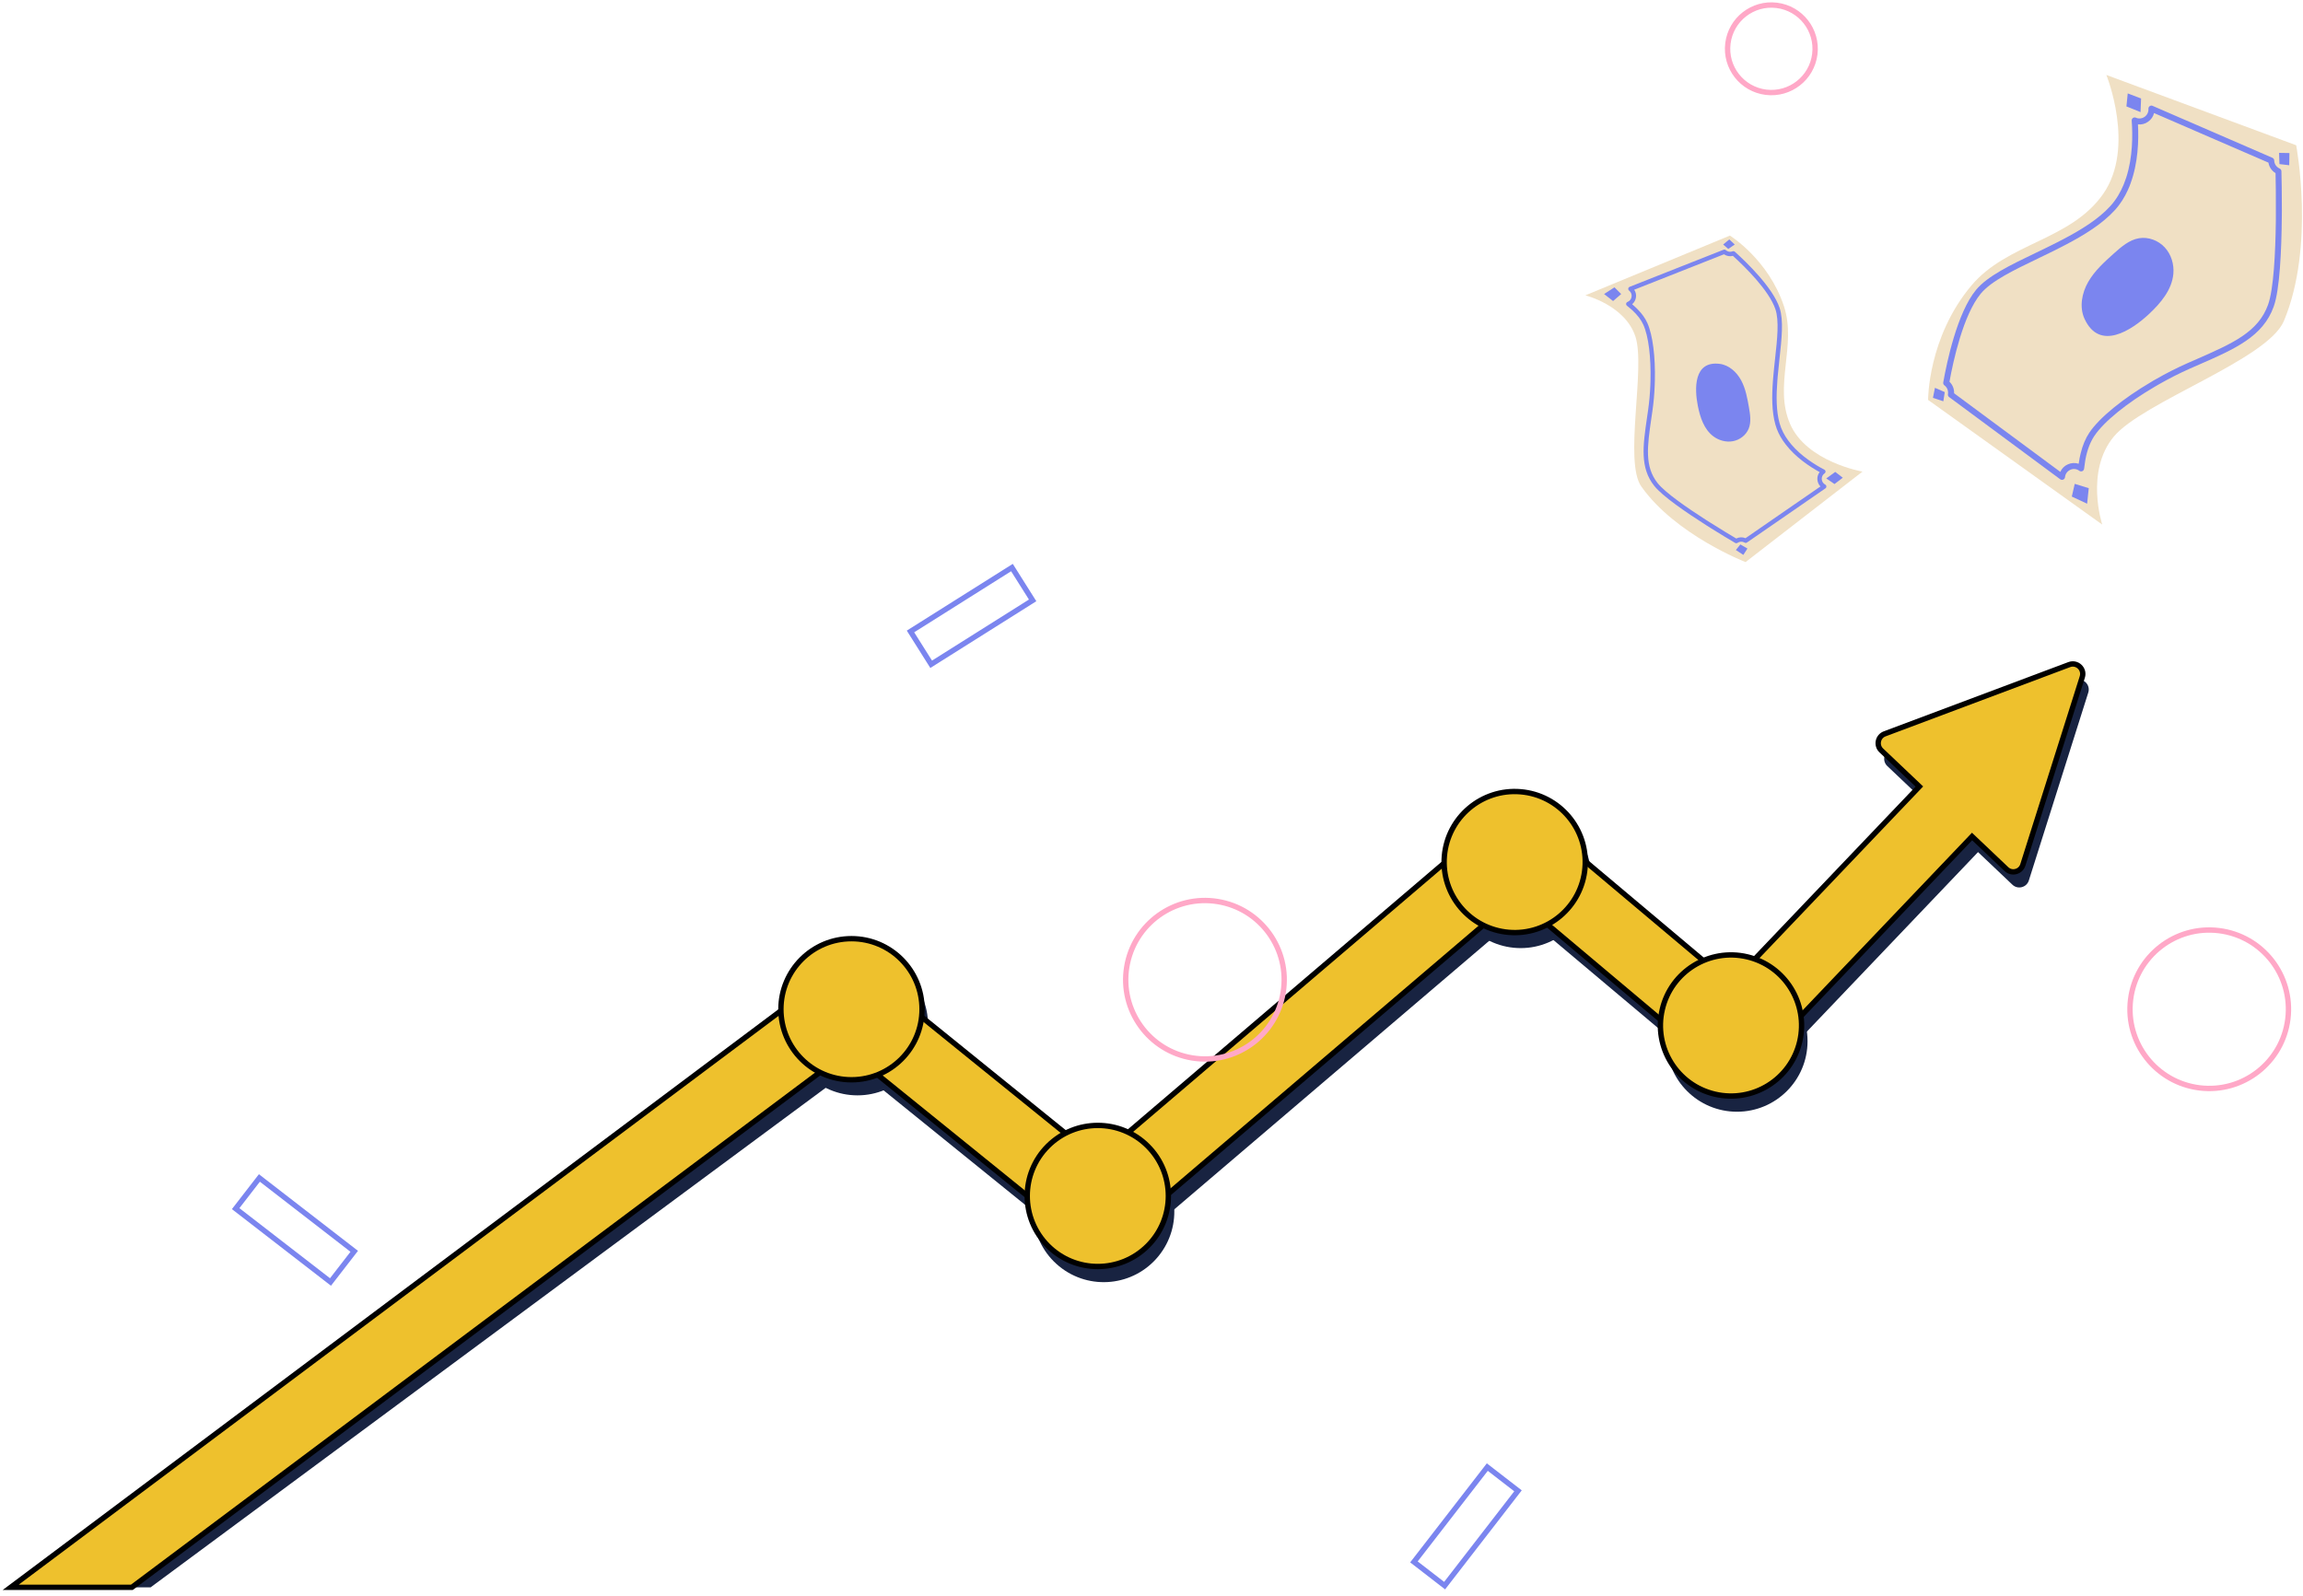 <svg width="215" height="149" viewBox="0 0 215 149" fill="none" xmlns="http://www.w3.org/2000/svg">
<path d="M193.737 63.518L176.507 69.984C175.861 70.227 175.692 71.061 176.192 71.536L179.744 74.905L162.165 93.346L144.215 78.245C142.947 77.179 141.095 77.185 139.833 78.26L102.987 109.686L81.962 92.675C80.755 91.698 79.038 91.668 77.796 92.599L2.753 148.227H14.063L79.752 99.606L100.912 116.726C102.181 117.752 104.001 117.729 105.243 116.67L142.047 85.28L160.238 100.583C161.608 101.736 163.638 101.624 164.873 100.328L184.662 79.57L187.873 82.617C188.374 83.091 189.198 82.878 189.406 82.221L194.954 64.674C195.19 63.931 194.466 63.244 193.737 63.518Z" fill="#182341"/>
<path d="M80.05 102.287C83.688 102.287 86.638 99.338 86.638 95.7C86.638 92.062 83.688 89.113 80.05 89.113C76.412 89.113 73.463 92.062 73.463 95.7C73.463 99.338 76.412 102.287 80.05 102.287Z" fill="#182341"/>
<path d="M108.152 117.302C110.448 114.481 110.023 110.332 107.202 108.035C104.381 105.739 100.232 106.164 97.935 108.985C95.638 111.806 96.064 115.955 98.885 118.252C101.706 120.549 105.855 120.123 108.152 117.302Z" fill="#182341"/>
<path d="M148.52 82.595C148.877 78.974 146.232 75.75 142.611 75.392C138.99 75.035 135.766 77.681 135.409 81.301C135.051 84.922 137.697 88.146 141.317 88.504C144.938 88.861 148.162 86.216 148.52 82.595Z" fill="#182341"/>
<path d="M162.158 103.816C165.796 103.816 168.746 100.867 168.746 97.229C168.746 93.591 165.796 90.642 162.158 90.642C158.52 90.642 155.571 93.591 155.571 97.229C155.571 100.867 158.52 103.816 162.158 103.816Z" fill="#182341"/>
<path d="M193.178 62.062L175.948 68.528C175.302 68.77 175.133 69.605 175.634 70.079L179.186 73.449L161.606 91.89L143.656 76.788C142.388 75.722 140.536 75.729 139.275 76.803L102.428 108.229L81.403 91.219C80.196 90.242 78.48 90.211 77.237 91.143L1 148.227H12.31L79.193 98.15L100.353 115.27C101.622 116.296 103.442 116.273 104.684 115.214L141.489 83.824L159.68 99.127C161.049 100.28 163.079 100.168 164.315 98.872L184.104 78.114L187.315 81.16C187.815 81.635 188.639 81.422 188.847 80.765L194.396 63.217C194.631 62.474 193.907 61.788 193.178 62.062Z" fill="#EEC12D" stroke="black" stroke-width="0.5" stroke-miterlimit="10"/>
<path d="M79.492 100.831C83.129 100.831 86.079 97.881 86.079 94.243C86.079 90.606 83.129 87.656 79.492 87.656C75.853 87.656 72.904 90.606 72.904 94.243C72.904 97.881 75.853 100.831 79.492 100.831Z" fill="#EEC12D" stroke="black" stroke-width="0.5" stroke-miterlimit="10"/>
<path d="M107.145 116.339C109.718 113.766 109.718 109.596 107.145 107.023C104.573 104.451 100.402 104.451 97.83 107.023C95.257 109.596 95.257 113.766 97.83 116.339C100.402 118.911 104.573 118.911 107.145 116.339Z" fill="#EEC12D" stroke="black" stroke-width="0.5" stroke-miterlimit="10"/>
<path d="M147.97 81.05C148.274 77.425 145.581 74.24 141.956 73.936C138.331 73.631 135.146 76.324 134.841 79.949C134.537 83.574 137.23 86.76 140.855 87.064C144.48 87.368 147.665 84.675 147.97 81.05Z" fill="#EEC12D" stroke="black" stroke-width="0.5" stroke-miterlimit="10"/>
<path d="M168.014 97.264C168.843 93.722 166.644 90.177 163.102 89.348C159.559 88.519 156.015 90.718 155.186 94.26C154.356 97.802 156.556 101.346 160.098 102.176C163.64 103.005 167.184 100.806 168.014 97.264Z" fill="#EEC12D" stroke="black" stroke-width="0.5" stroke-miterlimit="10"/>
<path d="M30.854 119.715L33.07 116.85L24.216 110L22 112.865L30.854 119.715Z" stroke="#7B85EF" stroke-width="0.5" stroke-miterlimit="10"/>
<path d="M96.403 56.065L94.472 53L85 58.967L86.931 62.032L96.403 56.065Z" stroke="#7B85EF" stroke-width="0.5" stroke-miterlimit="10"/>
<path d="M141.715 139.216L138.85 137L132 145.854L134.865 148.07L141.715 139.216Z" stroke="#7B85EF" stroke-width="0.5" stroke-miterlimit="10"/>
<path d="M169.424 5.057C169.701 2.817 168.108 0.777 165.868 0.5C163.627 0.224 161.587 1.816 161.311 4.057C161.035 6.297 162.627 8.337 164.867 8.614C167.108 8.89 169.148 7.298 169.424 5.057Z" stroke="#FFA8C7" stroke-width="0.5" stroke-miterlimit="10"/>
<path d="M213.588 95.148C214.086 91.093 211.203 87.401 207.148 86.903C203.092 86.404 199.401 89.287 198.903 93.343C198.404 97.398 201.287 101.089 205.343 101.588C209.398 102.086 213.089 99.203 213.588 95.148Z" stroke="#FFA8C7" stroke-width="0.5" stroke-miterlimit="10"/>
<path d="M119.792 92.678C120.448 88.645 117.711 84.844 113.678 84.188C109.645 83.532 105.844 86.269 105.188 90.302C104.532 94.335 107.269 98.136 111.302 98.792C115.335 99.448 119.136 96.711 119.792 92.678Z" stroke="#FFA8C7" stroke-width="0.5" stroke-miterlimit="10"/>
<path d="M148 27.58C148 27.58 151.696 28.487 152.673 31.416C153.65 34.345 151.577 43.098 153.231 45.435C156.439 49.969 162.961 52.488 162.961 52.488L173.876 44.04C173.876 44.04 168.645 43.134 167.111 39.576C165.577 36.019 167.739 32.253 166.553 28.626C165.116 24.23 161.497 22 161.497 22L148 27.58Z" fill="#F0E0C4"/>
<path d="M170.398 45.253C170.206 45.151 170.084 44.958 170.072 44.742C170.06 44.526 170.159 44.326 170.335 44.208C170.394 44.169 170.429 44.098 170.426 44.027C170.422 43.956 170.378 43.89 170.315 43.858C169.455 43.407 168.163 42.609 167.217 41.486C167.115 41.365 167.016 41.239 166.922 41.109C166.581 40.638 166.302 40.112 166.14 39.538C165.81 38.372 165.819 36.958 165.929 35.544C165.932 35.482 165.937 35.415 165.944 35.352C165.948 35.285 165.952 35.219 165.96 35.152C166.008 34.598 166.067 34.052 166.125 33.521C166.33 31.663 166.522 29.908 166.137 28.753C165.497 26.837 163.007 24.449 161.962 23.509C161.907 23.458 161.825 23.442 161.75 23.47C161.534 23.557 161.291 23.513 161.114 23.356C161.059 23.305 160.977 23.289 160.902 23.321L152.136 26.785C152.069 26.812 152.018 26.872 152.01 26.947C151.998 27.021 152.029 27.092 152.088 27.139C152.265 27.272 152.351 27.488 152.32 27.709C152.292 27.932 152.147 28.113 151.939 28.195C151.868 28.223 151.821 28.286 151.809 28.357C151.802 28.431 151.829 28.502 151.888 28.549C151.919 28.576 151.955 28.6 151.986 28.631C152.076 28.698 152.159 28.768 152.241 28.843C152.293 28.882 152.343 28.93 152.391 28.973C152.862 29.408 153.204 29.86 153.412 30.316C153.907 31.408 154.142 33.403 154.083 35.571C154.083 35.701 154.08 35.834 154.071 35.964C154.04 36.726 153.973 37.499 153.867 38.257L153.761 38.988C153.38 41.604 153.081 43.67 154.433 45.37C155.195 46.333 157.406 47.849 159.307 49.058C159.437 49.145 159.57 49.223 159.696 49.306C160.662 49.91 161.506 50.417 161.99 50.7C162.021 50.72 162.057 50.727 162.091 50.727C162.134 50.727 162.174 50.715 162.209 50.692C162.405 50.558 162.66 50.546 162.869 50.668C162.936 50.708 163.022 50.708 163.089 50.661L168.108 47.197L168.721 46.772L170.418 45.602C170.477 45.563 170.508 45.495 170.505 45.421C170.501 45.351 170.461 45.288 170.398 45.253ZM167.943 46.812L167.327 47.236L162.955 50.257C162.676 50.139 162.358 50.151 162.091 50.288C161.561 49.974 160.677 49.444 159.7 48.823C159.57 48.745 159.444 48.662 159.311 48.58C157.492 47.413 155.458 46.003 154.751 45.115C153.514 43.556 153.788 41.663 154.166 39.047L154.272 38.317C154.382 37.531 154.453 36.726 154.48 35.936C154.488 35.803 154.496 35.673 154.492 35.544C154.547 33.328 154.296 31.278 153.785 30.147C153.593 29.723 153.302 29.31 152.909 28.91C152.87 28.867 152.827 28.823 152.783 28.784C152.709 28.706 152.626 28.631 152.544 28.56C152.489 28.509 152.43 28.459 152.371 28.411C152.563 28.25 152.693 28.022 152.728 27.763C152.764 27.507 152.705 27.26 152.563 27.056L160.945 23.745C161.188 23.914 161.491 23.969 161.778 23.894C162.842 24.857 165.155 27.107 165.748 28.882C166.106 29.95 165.917 31.663 165.717 33.478C165.658 34.023 165.595 34.59 165.548 35.159C165.54 35.221 165.532 35.288 165.532 35.355C165.525 35.418 165.516 35.485 165.516 35.552C165.406 36.989 165.402 38.435 165.744 39.648C165.893 40.191 166.14 40.686 166.443 41.141C166.53 41.271 166.62 41.396 166.718 41.518C167.637 42.708 168.934 43.568 169.877 44.087C169.727 44.275 169.649 44.511 169.665 44.762C169.676 45.017 169.779 45.253 169.951 45.426L167.943 46.812Z" fill="#7B85EF"/>
<path d="M150.592 28.112L149.752 27.458L150.719 26.831L151.348 27.458L150.592 28.112Z" fill="#7B85EF"/>
<path d="M160.868 22.834L161.441 22.357L161.95 22.834L161.345 23.247L160.868 22.834Z" fill="#7B85EF"/>
<path d="M162.054 51.364L162.473 50.841L163.136 51.224L162.752 51.817L162.054 51.364Z" fill="#7B85EF"/>
<path d="M170.494 44.678L171.331 44.067L172.037 44.611L171.261 45.2L170.494 44.678Z" fill="#7B85EF"/>
<path d="M158.505 37.907C158.716 38.968 159.08 40.082 159.941 40.737C160.461 41.131 161.143 41.32 161.784 41.199C162.425 41.078 163.007 40.634 163.251 40.029C163.503 39.406 163.39 38.704 163.275 38.042C163.123 37.178 162.966 36.297 162.552 35.525C162.139 34.751 161.417 34.09 160.548 33.979C158.106 33.669 158.185 36.301 158.505 37.907Z" fill="#7B85EF"/>
<path d="M196.257 48.986C196.257 48.986 194.633 44.033 197.33 40.778C200.027 37.522 211.697 33.59 213.214 29.977C216.158 22.965 214.363 13.564 214.363 13.564L196.642 7C196.642 7 199.376 13.734 196.355 18.093C193.333 22.453 187.391 22.667 184.036 26.672C179.969 31.526 180 37.346 180 37.346L196.257 48.986Z" fill="#F0E0C4"/>
<path d="M200.569 10.162C200.59 10.459 200.454 10.74 200.212 10.91C199.969 11.081 199.665 11.111 199.401 10.991C199.313 10.95 199.205 10.961 199.125 11.016C199.046 11.072 198.999 11.171 199.009 11.266C199.107 12.593 199.117 14.671 198.496 16.584C198.429 16.791 198.355 16.996 198.272 17.2C197.971 17.938 197.563 18.643 197.013 19.245C195.897 20.474 194.248 21.488 192.526 22.385C192.449 22.426 192.369 22.469 192.291 22.505C192.21 22.549 192.13 22.593 192.046 22.633C191.368 22.979 190.692 23.306 190.033 23.621C187.727 24.73 185.547 25.777 184.484 27.061C182.721 29.194 181.749 33.817 181.415 35.71C181.396 35.811 181.438 35.919 181.523 35.985C181.781 36.174 181.907 36.488 181.852 36.807C181.833 36.907 181.874 37.016 181.964 37.079L192.338 44.757C192.419 44.815 192.524 44.831 192.617 44.786C192.712 44.746 192.771 44.658 192.783 44.555C192.811 44.254 192.999 43.996 193.276 43.873C193.557 43.743 193.871 43.781 194.118 43.964C194.202 44.026 194.309 44.035 194.399 43.997C194.491 43.953 194.553 43.869 194.565 43.767C194.575 43.711 194.576 43.652 194.589 43.593C194.602 43.439 194.624 43.292 194.651 43.143C194.659 43.055 194.677 42.962 194.693 42.876C194.858 42.013 195.136 41.289 195.515 40.717C196.425 39.351 198.573 37.633 201.134 36.13C201.284 36.036 201.442 35.944 201.599 35.859C202.507 35.344 203.454 34.861 204.412 34.435L205.337 34.03C208.653 32.578 211.269 31.428 212.266 28.627C212.833 27.045 212.993 23.377 213.021 20.291C213.028 20.079 213.022 19.867 213.027 19.66C213.03 18.1 213.006 16.752 212.985 15.985C212.985 15.934 212.968 15.888 212.943 15.847C212.911 15.797 212.87 15.76 212.817 15.735C212.519 15.604 212.321 15.316 212.312 14.986C212.309 14.88 212.246 14.779 212.144 14.736L204.483 11.412L203.546 11.008L200.957 9.884C200.869 9.844 200.769 9.856 200.685 9.915C200.609 9.972 200.564 10.063 200.569 10.162ZM204.159 11.884L205.098 12.294L211.774 15.186C211.84 15.595 212.083 15.957 212.437 16.167C212.456 17.011 212.479 18.422 212.467 20.008C212.47 20.215 212.464 20.421 212.465 20.636C212.427 23.593 212.262 26.979 211.743 28.443C210.827 31.01 208.429 32.061 205.116 33.518L204.191 33.924C203.199 34.365 202.212 34.866 201.275 35.406C201.114 35.494 200.957 35.579 200.81 35.677C198.196 37.218 195.996 38.995 195.052 40.407C194.698 40.937 194.429 41.574 194.248 42.32C194.226 42.398 194.208 42.479 194.193 42.557C194.156 42.701 194.129 42.851 194.107 42.998C194.087 43.099 194.071 43.204 194.058 43.307C193.732 43.2 193.373 43.215 193.046 43.361C192.724 43.505 192.478 43.753 192.344 44.065L182.426 36.724C182.446 36.319 182.29 35.928 181.996 35.649C182.343 33.715 183.282 29.397 184.916 27.423C185.899 26.233 188.025 25.213 190.278 24.131C190.954 23.803 191.657 23.467 192.353 23.109C192.431 23.073 192.515 23.034 192.592 22.985C192.671 22.949 192.754 22.91 192.832 22.861C194.582 21.947 196.264 20.905 197.427 19.63C197.949 19.063 198.345 18.417 198.655 17.736C198.743 17.543 198.824 17.346 198.895 17.143C199.611 15.213 199.673 13.085 199.592 11.614C199.919 11.651 200.25 11.572 200.53 11.372C200.818 11.173 201.019 10.884 201.094 10.558L204.159 11.884Z" fill="#7B85EF"/>
<path d="M194.998 45.588L194.847 47.037L193.417 46.37L193.69 45.183L194.998 45.588Z" fill="#7B85EF"/>
<path d="M181.423 37.471L180.454 37.152L180.639 36.215L181.557 36.617L181.423 37.471Z" fill="#7B85EF"/>
<path d="M213.713 15.431L212.802 15.323L212.767 14.276L213.734 14.292L213.713 15.431Z" fill="#7B85EF"/>
<path d="M199.833 10.468L198.516 9.938L198.637 8.723L199.884 9.198L199.833 10.468Z" fill="#7B85EF"/>
<path d="M200.648 29.301C201.728 28.287 202.758 27.057 202.896 25.582C202.979 24.693 202.702 23.763 202.098 23.107C201.493 22.45 200.556 22.095 199.677 22.249C198.772 22.408 198.036 23.048 197.351 23.662C196.457 24.463 195.548 25.283 194.95 26.323C194.351 27.364 194.105 28.681 194.605 29.772C196.014 32.834 199.014 30.835 200.648 29.301Z" fill="#7B85EF"/>
</svg>
